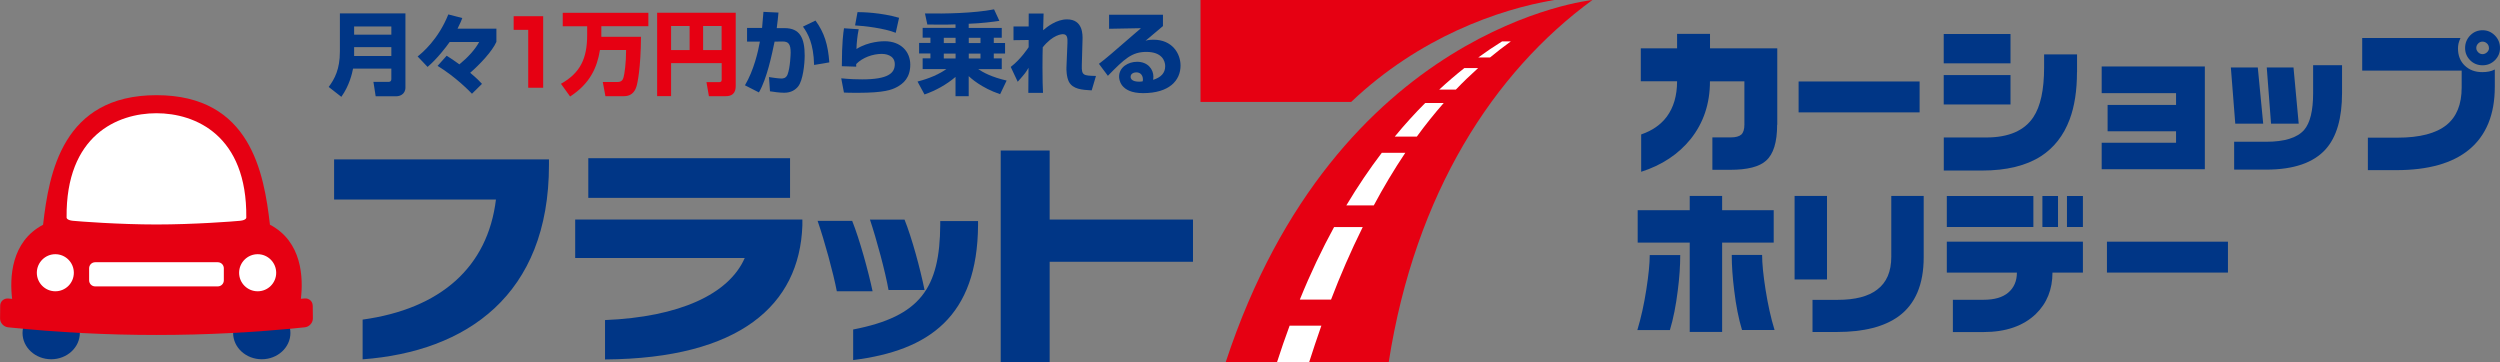 <?xml version="1.0" encoding="UTF-8"?>
<svg id="_レイヤー_2" data-name="レイヤー 2" xmlns="http://www.w3.org/2000/svg" viewBox="0 0 379.53 55">
  <rect x="0" y="0" width="379.53" height="55" fill="#808080" stroke="none"/>
  <defs>
    <style>
      .cls-1, .cls-2 {
        fill: #003686;
      }

      .cls-3, .cls-4 {
        fill: #e60012;
      }

      .cls-5, .cls-6 {
        fill: #fff;
      }

      .cls-6, .cls-2, .cls-4 {
        fill-rule: evenodd;
      }
    </style>
  </defs>
  <g id="_画像" data-name="画像">
    <g>
      <g>
        <g>
          <path class="cls-1" d="M255.08,38.71c0,1.65-.12,3.44-.37,5.37-.28,2.3-.68,4.31-1.2,6.03h-4.94c.56-1.87,1.02-3.92,1.36-6.14.35-2.23.52-3.98.52-5.25h4.62ZM269.27,36.83h-7.83v13.56h-4.92v-13.56h-7.9v-4.92h7.9v-2.16h4.92v2.16h7.83v4.92Z"/>
          <path class="cls-1" d="M267.51,38.71c0,1.27.17,3.02.52,5.25.35,2.22.8,4.28,1.37,6.14h-4.94c-.52-1.72-.92-3.73-1.19-6.03-.24-1.93-.37-3.72-.37-5.37h4.62Z"/>
          <path class="cls-1" d="M277.36,42.43h-4.92v-12.69h4.92v12.69ZM292.04,39.05c0,4.13-1.27,7.11-3.79,8.96-2.18,1.59-5.31,2.39-9.39,2.39h-3.7v-4.88h3.83c2.65,0,4.64-.52,5.97-1.54,1.44-1.07,2.16-2.74,2.16-5v-9.24h4.92v9.3Z"/>
          <path class="cls-1" d="M316.21,41.38h-4.62c0,2.55-.84,4.65-2.53,6.29-1.9,1.82-4.55,2.74-7.95,2.74h-4.64v-4.9h4.64c1.66,0,2.92-.36,3.78-1.1.86-.74,1.3-1.75,1.3-3.03h-10.64v-4.69h20.66v4.69ZM308.69,34.46h-13.14v-4.71h13.14v4.71ZM312.43,34.46h-2.37v-4.71h2.37v4.71ZM316.21,34.46h-2.42v-4.71h2.42v4.71Z"/>
          <path class="cls-1" d="M338.23,41.38h-18.37v-4.69h18.37v4.69Z"/>
          <path class="cls-1" d="M291.42,17.06h-18.37v-4.69h18.37v4.69Z"/>
        </g>
        <g>
          <path class="cls-1" d="M269.79,18.95c0,2.64-.56,4.45-1.68,5.44-1.02.93-2.84,1.39-5.46,1.39h-2.69v-4.92h2.79c.75,0,1.29-.15,1.61-.44.31-.3.46-.8.46-1.49v-6.58h-5.23c0,3.4-.98,6.31-2.93,8.76-1.85,2.29-4.35,3.96-7.51,4.97v-5.67c1.67-.57,2.97-1.47,3.89-2.7,1.04-1.41,1.56-3.2,1.56-5.37h-5.51v-5h5.51v-2.2h5v2.2h10.21v11.6Z"/>
          <path class="cls-1" d="M305.22,9.61h-10.14v-4.45h10.14v4.45ZM315.31,10.96c0,2.8-.37,5.2-1.12,7.19-.91,2.43-2.37,4.28-4.34,5.56-2.26,1.45-5.24,2.18-8.94,2.18h-5.82v-5.02h6.44c3.41,0,5.79-1.03,7.16-3.09,1.09-1.64,1.63-4.16,1.63-7.55v-1.97h5v2.7ZM305.22,15.86h-10.14v-4.46h10.14v4.46Z"/>
          <path class="cls-1" d="M334.72,25.69h-15.66v-4.02h11.29v-1.74h-10.39v-4h10.39v-1.79h-11.29v-4.05h15.66v15.6Z"/>
          <path class="cls-1" d="M343.57,18.77h-4.23l-.67-8.53h4.09l.82,8.53ZM355.55,14.12c0,3.83-.82,6.67-2.48,8.53-1.85,2.06-4.86,3.1-9.04,3.1h-4.86v-4.23h4.86c2.79,0,4.71-.6,5.76-1.79.92-1.07,1.37-2.94,1.37-5.61v-4.22h4.39v4.22ZM348.98,18.77h-4.21l-.65-8.53h4.06l.79,8.53Z"/>
          <path class="cls-1" d="M378.74,13.19c0,4.2-1.31,7.38-3.91,9.53-2.53,2.08-6.22,3.11-11.06,3.11h-4.3v-4.93h4.48c3.4,0,5.89-.65,7.49-1.95,1.51-1.24,2.27-3.12,2.27-5.65v-2.58h-15.1v-4.95h14.92c-.14.31-.24.59-.3.84-.05.25-.08.49-.08.74,0,1.09.35,1.96,1.03,2.61.69.66,1.57.99,2.65.99.38,0,.72-.03,1.02-.09.29-.05.59-.16.89-.31v2.63ZM379.53,7.29c0,.73-.26,1.34-.78,1.86-.52.51-1.14.76-1.87.76s-1.37-.25-1.88-.76c-.51-.52-.77-1.13-.77-1.86s.26-1.38.77-1.91c.51-.52,1.14-.79,1.88-.79s1.35.27,1.87.79c.52.53.78,1.16.78,1.91ZM377.85,7.29c0-.26-.09-.49-.28-.68-.2-.19-.43-.29-.69-.29s-.49.09-.67.29c-.19.19-.28.42-.28.68,0,.24.09.44.28.64.18.19.41.29.67.29s.47-.1.68-.28c.2-.19.3-.4.3-.65Z"/>
        </g>
      </g>
      <g>
        <path class="cls-1" d="M55.05,54.54v-6.02c11.8-1.63,18.99-7.93,20.24-18.23h-24.57v-6.09h32.62v.82c0,19.83-12.58,28.36-28.29,29.53Z"/>
        <path class="cls-1" d="M91.85,54.57v-5.98c11.25-.46,18.79-3.9,21.21-9.42h-25.74v-5.84h34.49v.92c-.43,12.07-9.53,20.18-29.96,20.32ZM89.31,24.02h30.63v6.02h-30.63v-6.02Z"/>
        <path class="cls-1" d="M127.04,44.22c-.53-2.76-1.86-7.65-2.92-10.69h5.25c1.12,2.78,2.45,7.63,3.1,10.69h-5.43ZM129.52,54.66v-4.64c10.21-1.97,13.16-6.28,13.22-15.9v-.56h5.74v.62c-.09,13.85-7.42,19.05-18.96,20.48ZM134.89,44.03c-.49-2.79-1.8-7.63-2.82-10.69h5.25c1.12,2.79,2.39,7.48,3.04,10.69h-5.46Z"/>
        <polygon class="cls-1" points="159.35 39.74 159.35 55 151.92 55 151.92 22.85 159.35 22.85 159.35 33.33 181.11 33.33 181.11 39.74 159.35 39.74"/>
        <path class="cls-3" d="M205.13,15.47c10.34-9.82,22.38-14.04,30.8-15.47h-53.68v15.47h22.88Z"/>
        <path class="cls-1" d="M59.4,10.41h-5.8c-.14.7-.54,2.56-1.78,4.29l-1.92-1.5c.91-1.22,1.7-2.7,1.7-5.37V2.03h9.95v11.24c0,1.14-1,1.34-1.31,1.34h-3.21l-.34-2.18h2.33c.26,0,.39-.18.39-.41v-1.62ZM53.76,5.26h5.65v-1.24h-5.65v1.24ZM53.76,8.5h5.65v-1.35h-5.65v1.35Z"/>
        <path class="cls-1" d="M71.65,14.23c-.33-.34-2.41-2.51-5.22-4.23l1.38-1.54c.61.38,1.13.73,1.93,1.31,1.24-1.01,2.38-2.23,3-3.39h-4.48c-.49.7-1.88,2.54-3.35,3.78l-1.51-1.59c.67-.52,3.13-2.56,4.66-6.38l2.12.55c-.11.3-.25.69-.72,1.61h5.9v2c-.63,1.45-2.58,3.49-3.98,4.7,1.01.84,1.54,1.4,1.79,1.68l-1.52,1.5Z"/>
        <polygon class="cls-3" points="82.46 2.46 82.46 13.32 80.19 13.32 80.19 4.53 77.98 4.53 77.98 2.46 82.46 2.46"/>
        <path class="cls-3" d="M91.08,7.59c-.43,2.66-1.5,5.09-4.53,7.06l-1.39-1.93c2.95-1.65,3.98-3.86,3.98-7.41v-1.32h-3.71V1.94h13v2.04h-7.14v1.61h6.02c-.03,4.7-.52,7.04-.7,7.58-.11.33-.47,1.43-1.86,1.43h-2.84l-.4-2.15h2.23c.7,0,.84-.42.93-.74.14-.49.38-2.11.38-4.12h-3.99Z"/>
        <path class="cls-3" d="M109.55,9.58h-7.67v5.01h-2.12V1.93h11.93v11.07c0,.65-.13,1.6-1.5,1.6h-2.57l-.37-2.13h1.9c.4,0,.41-.22.41-.43v-2.45ZM101.88,7.6h2.81v-3.65h-2.81v3.65ZM106.74,7.6h2.81v-3.65h-2.81v3.65Z"/>
        <path class="cls-1" d="M118.18,1.94c-.06.63-.13,1.35-.26,2.33h1.19c2.33,0,3.05,1.5,3.05,4.17,0,1.24-.25,3.76-.99,4.68-.39.48-1.03.96-2.12.96-.66,0-1.64-.13-2.16-.22l-.15-2.16c1.24.2,1.76.22,1.86.22.23,0,.72,0,.96-.61.41-1.06.47-3.18.47-3.31,0-1.27-.3-1.71-1.24-1.7l-1.2.02c-.39,1.87-1.16,5.64-2.38,7.71l-2.12-1.08c1.35-2.28,1.99-5.08,2.27-6.63h-1.95s0-2.08,0-2.08h2.28c.11-1.15.14-1.57.21-2.44l2.29.11ZM123.59,9.86c-.08-3.27-.94-4.76-1.69-5.82l1.9-.92c1.35,1.84,1.91,3.69,2.1,6.35l-2.3.39Z"/>
        <path class="cls-1" d="M130.36,4.45c-.21.98-.32,2.16-.34,2.99,1.86-1.18,4.04-1.18,4.27-1.18,2.52,0,3.9,1.62,3.9,3.55s-.98,2.88-2.15,3.47c-.66.33-1.76.81-5.81.81-1.27,0-1.56-.01-2.11-.04l-.41-2.16c1.41.14,2.44.16,3.18.16,3.93,0,4.95-.94,4.95-2.3,0-1.49-1.63-1.57-1.96-1.57-1.38,0-2.93.55-3.9,1.54v.4l-2.18-.07c.01-3.69.23-5.12.33-5.76l2.23.15ZM135.98,4.98c-1.68-.68-4.81-1.06-6.17-1.12l.37-2.02c.77,0,3.51.06,6.31.86l-.51,2.28Z"/>
        <path class="cls-1" d="M145.07,3.7c-.8.03-1.45.04-2.36.04s-1.46-.02-1.93-.02l-.36-1.68c3.07.06,7.48-.03,10.49-.62l.81,1.75c-1.05.15-2.59.36-4.66.44v.63h5.02v1.49h-1.21v.8h1.71v1.6h-1.71v.74h1.21v1.63h-3.57c.73.49,2.04,1.21,4.31,1.73l-.99,2.07c-2.88-.97-4.49-2.48-4.77-2.74v3.04h-2v-2.92c-1.39,1.17-2.99,2.07-4.71,2.66l-1.06-1.96c.76-.2,2.71-.72,4.38-1.89h-3.6v-1.63h1.18v-.74h-1.72v-1.6h1.72v-.8h-1.18v-1.49h4.99v-.55ZM143.28,6.54h1.79v-.8h-1.79v.8ZM143.28,8.88h1.79v-.74h-1.79v.74ZM147.07,6.54h1.78v-.8h-1.78v.8ZM147.07,8.88h1.78v-.74h-1.78v.74Z"/>
        <path class="cls-1" d="M158.43,2.03c0,.11-.05,2.29-.07,2.56.64-.55,2.04-1.65,3.63-1.65,2.44,0,2.37,2.36,2.35,3.09l-.11,3.91c-.04,1.53.26,1.54,2.15,1.59l-.65,2.19c-1.47-.08-2.85-.17-3.46-1.31-.37-.72-.39-1.91-.37-2.18l.15-3.68c.03-.77-.01-1.36-.69-1.36-.18,0-1.51.06-3.06,1.99-.02.63-.04,1.64-.04,3.09,0,1.87.04,2.97.08,3.83h-2.23c0-.61.03-3.28.03-3.81-.44.75-.45.78-1.64,2.12l-1.06-2.25c1.56-1.2,2.63-2.87,2.72-3v-1.09l-2.3.03v-2.08h2.3c0-.22.01-1.89.01-1.97h2.26Z"/>
        <path class="cls-1" d="M176.55,2.23v1.73c-2.08,1.76-2.21,1.87-2.65,2.23.22-.07.5-.16,1.23-.16,2.81,0,4.09,2.08,4.09,3.92,0,2.28-1.72,4.19-5.69,4.19-3.57,0-3.64-2.22-3.64-2.5,0-1.45,1.4-2.26,2.73-2.26,1.65,0,2.48,1.15,2.48,2.27,0,.17-.01.28-.04.47,1.17-.36,1.83-1.02,1.83-2.07,0-.84-.52-2.17-2.85-2.17-2.21,0-3.32,1.04-5.85,3.63l-1.36-1.82c1.13-.86,1.65-1.31,6.38-5.41l-4.84.09v-2.13h8.18ZM173.51,12.04c0-.1-.03-1.05-.99-1.05-.52,0-.88.26-.88.67,0,.7.99.74,1.31.74.18,0,.32-.02.52-.05.03-.12.04-.19.04-.32"/>
        <path class="cls-3" d="M210.82,55h-24.75C202.86,3.97,241.75,0,241.75,0c-14.96,10.94-26.92,29.3-30.93,55Z"/>
        <path class="cls-5" d="M211.74,20.74h3.35c1.28-1.76,2.64-3.46,4.08-5.1h-2.81c-1.55,1.55-3.1,3.25-4.62,5.1"/>
        <path class="cls-5" d="M218.49,13.6h2.53c1.08-1.13,2.21-2.22,3.38-3.27h-2.09c-1.27,1-2.54,2.09-3.82,3.27"/>
        <path class="cls-5" d="M197.32,45.48h4.75c1.38-3.61,2.98-7.32,4.81-11.01h-4.35c-1.83,3.35-3.58,7.01-5.2,11.01"/>
        <path class="cls-5" d="M193.87,55h4.87c.57-1.79,1.19-3.65,1.86-5.56h-4.82c-.66,1.79-1.3,3.63-1.92,5.56"/>
        <path class="cls-5" d="M204.39,31.18h4.17c1.45-2.71,3.04-5.39,4.78-7.98h-3.57c-1.84,2.42-3.64,5.07-5.38,7.98"/>
        <path class="cls-5" d="M224.42,8.72h1.79c1-.83,2.03-1.62,3.09-2.39.02-.02.05-.03.08-.05h-1.34c-1.19.74-2.4,1.55-3.62,2.44"/>
        <path class="cls-2" d="M12.12,50.55c0,2.2-1.95,3.99-4.35,3.99s-4.35-1.79-4.35-3.99,1.95-4,4.35-4,4.35,1.79,4.35,4"/>
        <path class="cls-2" d="M35.39,50.55c0,2.2,1.95,3.99,4.35,3.99s4.35-1.79,4.35-3.99-1.95-4-4.35-4-4.35,1.79-4.35,4"/>
        <path class="cls-4" d="M47.47,46.4c0-.67-.57-1.16-1.25-1.09-.18.02-.36.03-.54.05.37-3.15.21-8.67-4.7-11.25-.9-7.85-2.95-19.66-17.22-19.66S7.44,26.28,6.54,34.12c-4.91,2.58-5.07,8.1-4.7,11.25-.19-.02-.38-.03-.56-.05-.68-.07-1.24.42-1.25,1.09,0,.64-.01,1.28-.02,1.93-.01.67.54,1.28,1.22,1.35,14.97,1.55,30.07,1.55,45.04,0,.68-.07,1.23-.68,1.23-1.35,0-.64-.01-1.29-.02-1.93"/>
        <path class="cls-6" d="M23.75,17.19c5.91,0,13.77,3.35,13.64,15.83,0,0,.05.4-.96.5-1.01.1-7,.56-12.68.56s-11.67-.46-12.68-.56c-1-.1-.96-.5-.96-.5-.13-12.49,7.73-15.83,13.64-15.83"/>
        <path class="cls-6" d="M36.3,41.41c0,1.56,1.26,2.81,2.82,2.81s2.81-1.26,2.81-2.81-1.26-2.82-2.81-2.82-2.82,1.26-2.82,2.82"/>
        <path class="cls-6" d="M11.21,41.41c0,1.56-1.26,2.81-2.81,2.81s-2.81-1.26-2.81-2.81,1.26-2.82,2.81-2.82,2.81,1.26,2.81,2.82"/>
        <path class="cls-5" d="M14.45,39.81h18.61c.51,0,.92.41.92.92v1.83c0,.51-.41.92-.92.92H14.45c-.51,0-.92-.41-.92-.92v-1.83c0-.51.41-.92.92-.92Z"/>
      </g>
    </g>
  </g>
</svg>